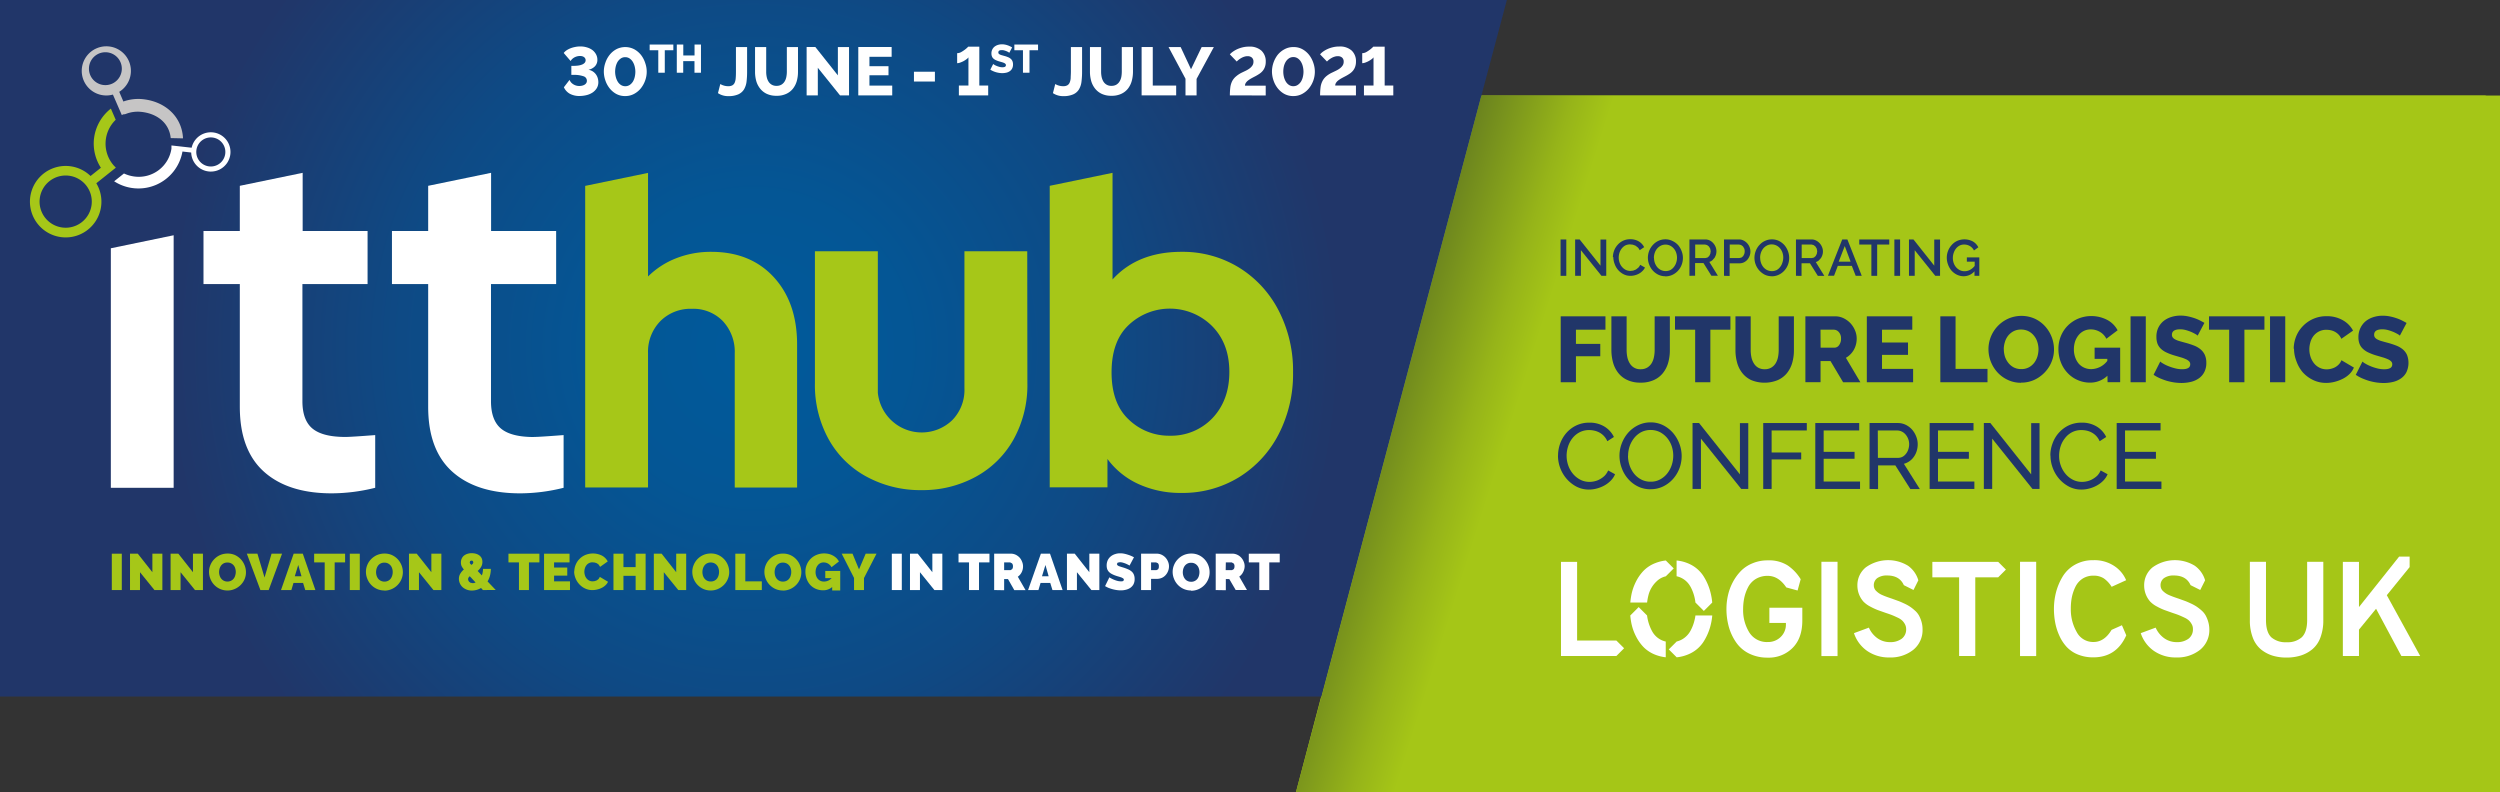 <svg xmlns="http://www.w3.org/2000/svg" xmlns:xlink="http://www.w3.org/1999/xlink" id="Layer_1" data-name="Layer 1" viewBox="0 0 724 229.39"><rect x="0" y="0" width="724" height="229.39" fill="#333333" stroke="none"/><defs><style>.cls-1{fill:none;}.cls-2{clip-path:url(#clip-path);}.cls-3{fill:#a6c718;}.cls-4{clip-path:url(#clip-path-2);}.cls-5{fill:url(#linear-gradient);}.cls-6{clip-path:url(#clip-path-3);}.cls-7{fill:url(#linear-gradient-2);}.cls-8{clip-path:url(#clip-path-4);}.cls-9{fill:url(#radial-gradient);}.cls-10{fill:#fff;}.cls-11{fill:#c6c5c5;}.cls-12{fill:#213669;}</style><clipPath id="clip-path"><rect id="SVGID" class="cls-1" width="724" height="229.38"></rect></clipPath><clipPath id="clip-path-2"><polygon id="SVGID-2" data-name="SVGID" class="cls-1" points="375.31 229.36 375.31 229.36 428.52 27.69 375.31 229.36"></polygon></clipPath><linearGradient id="linear-gradient" x1="77.11" y1="-61.02" x2="79.48" y2="-61.02" gradientTransform="matrix(0, 23.5, 23.5, 0, 1835.93, -1707.14)" gradientUnits="userSpaceOnUse"><stop offset="0" stop-color="#70706f"></stop><stop offset="0.34" stop-color="#a4a4a4"></stop><stop offset="0.79" stop-color="#e5e5e5"></stop><stop offset="1" stop-color="#fff"></stop></linearGradient><clipPath id="clip-path-3"><polygon id="SVGID-3" data-name="SVGID" class="cls-1" points="429.02 27.66 375.31 229.39 724 229.39 724 27.66 429.02 27.66"></polygon></clipPath><linearGradient id="linear-gradient-2" x1="77.13" y1="-59.19" x2="79.49" y2="-59.19" gradientTransform="matrix(0, 23.5, 23.5, 0, 1940.51, -1847.12)" gradientUnits="userSpaceOnUse"><stop offset="0" stop-color="#475923"></stop><stop offset="0.37" stop-color="#6e871e"></stop><stop offset="0.79" stop-color="#96b419"></stop><stop offset="1" stop-color="#a5c617"></stop></linearGradient><clipPath id="clip-path-4"><polygon id="SVGID-4" data-name="SVGID" class="cls-1" points="0 0 0 201.72 382.64 201.72 436.39 0 0 0"></polygon></clipPath><radialGradient id="radial-gradient" cx="82.18" cy="-55.29" r="2.37" gradientTransform="translate(-5680.63 4069.51) scale(71.78)" gradientUnits="userSpaceOnUse"><stop offset="0" stop-color="#005190"></stop><stop offset="0" stop-color="#005a9b"></stop><stop offset="0.26" stop-color="#045695"></stop><stop offset="0.6" stop-color="#0e4a85"></stop><stop offset="0.98" stop-color="#20376a"></stop><stop offset="1" stop-color="#213669"></stop></radialGradient></defs><g id="Layer_2" data-name="Layer 2"><g class="cls-2"><polygon class="cls-3" points="428.54 27.66 375.31 229.39 724 229.39 724 27.66 428.54 27.66"></polygon><g class="cls-4"><rect class="cls-5" x="297.76" y="72.84" width="208.32" height="111.39" transform="translate(158.47 473.2) rotate(-72.5)"></rect></g><g class="cls-6"><rect class="cls-7" x="401.06" y="-66.74" width="297.19" height="393.19" transform="translate(260.52 615.03) rotate(-72.5)"></rect></g><g class="cls-8"><rect class="cls-9" width="436.39" height="201.72"></rect></g><path class="cls-10" d="M154.62,126.56c-4.31,0-7.46-.78-9.43-2.36s-3-4.24-3-8V82.26h18.87V66.9H142.22V50.05L124,53.81V66.9H113.51V82.26H124V117.8q0,12.54,7,18.81t19.68,6.26a52,52,0,0,0,12.54-1.61V126c-4.68.36-7.55.54-8.63.54m-54.57,0c-4.32,0-7.46-.78-9.44-2.36s-3-4.24-3-8V82.26h18.87V66.9H87.65V50.05l-18.2,3.76V66.9H58.93V82.26H69.45V117.8q0,12.54,7,18.81t19.68,6.26a52.43,52.43,0,0,0,12.53-1.61V126q-7,.54-8.62.54M50.29,68.13,32.1,71.9v69.36H50.29Z"></path><path class="cls-3" d="M206,72.93a27.4,27.4,0,0,0-10.25,1.89,23.89,23.89,0,0,0-8.08,5.25v-30l-18.2,3.76v87.33h18.2V102.32A12.66,12.66,0,0,1,191.24,93a12.31,12.31,0,0,1,9.1-3.57,11.91,11.91,0,0,1,9,3.57,13,13,0,0,1,3.44,9.37v38.82h18.06V99.76q0-12.14-6.74-19.48T206,72.93"></path><path class="cls-3" d="M338.77,126.18a16.72,16.72,0,0,1-11.86-4.66q-5-4.65-5-13.68t4.92-13.68a17.34,17.34,0,0,1,24.19.27q5,5.05,5,13.28t-4.92,13.41a16.5,16.5,0,0,1-12.33,5.06m3.37-53.25q-12.67,0-19.95,8V50.05L304,53.81v87.33h16.72v-8.22a23,23,0,0,0,9,7.27,29.12,29.12,0,0,0,12.4,2.56,31.16,31.16,0,0,0,16.64-4.51,31.53,31.53,0,0,0,11.53-12.47,38,38,0,0,0,4.18-17.93,37.94,37.94,0,0,0-4.18-17.92,31.53,31.53,0,0,0-11.53-12.47,31.16,31.16,0,0,0-16.64-4.52"></path><path class="cls-3" d="M297.49,72.76H279.3v39.67a12.5,12.5,0,0,1-3.58,9.3,12.77,12.77,0,0,1-21.5-8c0-.41,0-.83,0-1.25V72.76H236v38.18a32.48,32.48,0,0,0,4,16.31,27.5,27.5,0,0,0,11.06,10.85,32.59,32.59,0,0,0,15.83,3.84,32.06,32.06,0,0,0,15.64-3.84,27.67,27.67,0,0,0,11-10.85,32.48,32.48,0,0,0,4-16.31Z"></path><path class="cls-11" d="M25.76,19.86a4.76,4.76,0,1,1,0,.06v-.06M53,40.07c-.29-6.24-5.07-10.6-11.47-11.33a12.85,12.85,0,0,0-5.8.66l-1.2-2.81a7.12,7.12,0,1,0-1.83.8l2.58,5.94.39-.21H36l.12-.06h.14l.65-.24A9.52,9.52,0,0,1,41,32.41c4.54.51,8,3.21,8.44,7.58Z"></path><path class="cls-3" d="M11.51,57.53a7.56,7.56,0,1,1,6.66,8.37,7.55,7.55,0,0,1-6.66-8.37h0M27.22,40.15a12.92,12.92,0,0,0,2,8.43l-3,2.39a10.35,10.35,0,1,0,1.67,2.1l5.66-4.51-.68-.72a9.6,9.6,0,0,1,.64-13.15l-1.4-3.24a12.93,12.93,0,0,0-4.89,8.74"></path><path class="cls-10" d="M56.87,43.53a4.21,4.21,0,1,1,3.71,4.66,4.21,4.21,0,0,1-3.71-4.66m-1.5.64a5.69,5.69,0,1,0,.13-1.39l-5.85-.66v.58h0v.16h0V43h0v.06h0A9.57,9.57,0,0,1,39,51.13a10.2,10.2,0,0,1-3.1-.89L33.06,52.5a12.94,12.94,0,0,0,19.78-8.62Z"></path><rect class="cls-3" x="32.38" y="160.35" width="2.89" height="10.53"></rect><polygon class="cls-3" points="40.54 165.71 40.54 170.88 37.65 170.88 37.65 160.35 39.91 160.35 44.13 165.71 44.13 160.35 47.02 160.35 47.02 170.88 44.73 170.88 40.54 165.71"></polygon><polygon class="cls-3" points="52.29 165.71 52.29 170.88 49.4 170.88 49.4 160.35 51.65 160.35 55.88 165.71 55.88 160.35 58.77 160.35 58.77 170.88 56.47 170.88 52.29 165.71"></polygon><path class="cls-3" d="M65.86,171a5.11,5.11,0,0,1-2.18-.46,5.32,5.32,0,0,1-2.76-2.93,5.51,5.51,0,0,1-.38-2,5.07,5.07,0,0,1,.4-2,5.3,5.3,0,0,1,1.12-1.69,5.41,5.41,0,0,1,1.7-1.18,5.34,5.34,0,0,1,2.16-.43,5.13,5.13,0,0,1,2.18.45A5.62,5.62,0,0,1,69.78,162a5.68,5.68,0,0,1,1.07,1.74,5.51,5.51,0,0,1,.38,2,5.07,5.07,0,0,1-.4,2A5.38,5.38,0,0,1,68,170.56a5.2,5.2,0,0,1-2.16.45m-2.39-5.34a3.37,3.37,0,0,0,.15,1,2.62,2.62,0,0,0,.45.88,2.25,2.25,0,0,0,.75.62,2.21,2.21,0,0,0,1.07.24,2.12,2.12,0,0,0,1.08-.25,2.08,2.08,0,0,0,.75-.63,2.5,2.5,0,0,0,.43-.9,3.41,3.41,0,0,0,0-2,2.28,2.28,0,0,0-2.27-1.72,2.25,2.25,0,0,0-1.08.24,2.28,2.28,0,0,0-.75.63,3,3,0,0,0-.44.89,3.77,3.77,0,0,0-.14,1"></path><polygon class="cls-3" points="74.55 160.35 76.61 167.25 78.64 160.35 81.68 160.35 77.81 170.88 75.41 170.88 71.49 160.35 74.55 160.35"></polygon><path class="cls-3" d="M85.05,160.34h2.64l3.65,10.54H88.4l-.63-2.07H85l-.62,2.07h-3Zm2.26,6.55-.94-3.27-1,3.27Z"></path><polygon class="cls-3" points="99.94 162.87 96.92 162.87 96.92 170.88 94.03 170.88 94.03 162.87 90.98 162.87 90.98 160.35 99.94 160.35 99.94 162.87"></polygon><rect class="cls-3" x="101.3" y="160.35" width="2.89" height="10.53"></rect><path class="cls-3" d="M111.31,171a5.11,5.11,0,0,1-2.18-.46,5.32,5.32,0,0,1-2.76-2.93,5.26,5.26,0,0,1,0-4,5.3,5.3,0,0,1,1.12-1.69,5.45,5.45,0,0,1,1.71-1.18,5.34,5.34,0,0,1,2.16-.43,5.13,5.13,0,0,1,2.18.45,5.45,5.45,0,0,1,1.67,1.22,5.71,5.71,0,0,1,1.08,1.74,5.51,5.51,0,0,1,.38,2,5.25,5.25,0,0,1-.4,2,5.3,5.3,0,0,1-1.12,1.69,5.37,5.37,0,0,1-1.69,1.18,5.2,5.2,0,0,1-2.16.45m-2.39-5.34a3.37,3.37,0,0,0,.15,1,2.91,2.91,0,0,0,.44.88,2.4,2.4,0,0,0,2.91.61,2.08,2.08,0,0,0,.75-.63,3,3,0,0,0,.43-.9,3.77,3.77,0,0,0,.14-1,3.37,3.37,0,0,0-.15-1,2.45,2.45,0,0,0-.45-.88,2.5,2.5,0,0,0-.76-.61,2.28,2.28,0,0,0-1.06-.23,2.21,2.21,0,0,0-1.07.24,2.08,2.08,0,0,0-.75.63,2.74,2.74,0,0,0-.44.89,3.77,3.77,0,0,0-.14,1"></path><polygon class="cls-3" points="121.33 165.71 121.33 170.88 118.44 170.88 118.44 160.35 120.69 160.35 124.92 165.71 124.92 160.35 127.82 160.35 127.82 170.88 125.52 170.88 121.33 165.71"></polygon><path class="cls-3" d="M139.86,170.88l-.56-.6a4.9,4.9,0,0,1-1.33.57,5.4,5.4,0,0,1-1.39.17,3.93,3.93,0,0,1-1.58-.33,3.73,3.73,0,0,1-1.16-.77,3.35,3.35,0,0,1-.7-1.08,3.1,3.1,0,0,1-.24-1.2,2.81,2.81,0,0,1,.44-1.57,4.8,4.8,0,0,1,1-1.15,4.49,4.49,0,0,1-.67-1,2.47,2.47,0,0,1-.19-1,2.66,2.66,0,0,1,.23-1.15,2.48,2.48,0,0,1,.65-.86,3.18,3.18,0,0,1,1-.52,4,4,0,0,1,1.23-.19,4.87,4.87,0,0,1,1.14.14,3,3,0,0,1,1,.45,2.31,2.31,0,0,1,.71.78,2.48,2.48,0,0,1,.26,1.17,2.75,2.75,0,0,1-.37,1.43,4.71,4.71,0,0,1-1,1.18l1.21,1.29a4,4,0,0,0,.25-.9,5.55,5.55,0,0,0,.09-1h2.27a8.44,8.44,0,0,1-.26,2,6.41,6.41,0,0,1-.69,1.64l2.36,2.48Zm-3-2a2,2,0,0,0,.87-.19l-1.67-1.8a1.13,1.13,0,0,0-.51.84l.07.36.22.37.41.3Zm-.83-6,.11.33.38.39.43-.36.13-.39-.14-.39-.38-.13-.39.15Z"></path><polygon class="cls-3" points="156.21 162.87 153.18 162.87 153.18 170.88 150.29 170.88 150.29 162.87 147.25 162.87 147.25 160.35 156.21 160.35 156.21 162.87"></polygon><polygon class="cls-3" points="165.07 168.36 165.07 170.88 157.56 170.88 157.56 160.35 164.94 160.35 164.94 162.87 160.46 162.87 160.46 164.36 164.28 164.36 164.28 166.7 160.46 166.7 160.46 168.36 165.07 168.36"></polygon><path class="cls-3" d="M166.32,165.52a5.14,5.14,0,0,1,.37-1.9,5.05,5.05,0,0,1,1.06-1.67,5.16,5.16,0,0,1,1.69-1.2,5.84,5.84,0,0,1,4.92.17,4.12,4.12,0,0,1,1.64,1.67l-2.21,1.57-.4-.64-.54-.4-.62-.21-.61-.06a2.12,2.12,0,0,0-1.08.25,2.07,2.07,0,0,0-.74.64,2.58,2.58,0,0,0-.43.88,3.77,3.77,0,0,0-.14,1,3.39,3.39,0,0,0,.17,1,2.31,2.31,0,0,0,.47.89,2.21,2.21,0,0,0,1.76.85l.61-.07.6-.22.52-.4.36-.6,2.36,1.41a3,3,0,0,1-.72,1,4.64,4.64,0,0,1-1.1.77,5.61,5.61,0,0,1-1.32.47,5.78,5.78,0,0,1-1.37.17,4.81,4.81,0,0,1-2.14-.47,5.28,5.28,0,0,1-1.68-1.24,5.48,5.48,0,0,1-1.09-1.75,5.28,5.28,0,0,1-.39-2"></path><polygon class="cls-3" points="186.97 160.35 186.97 170.88 184.08 170.88 184.08 166.76 180.55 166.76 180.55 170.88 177.66 170.88 177.66 160.35 180.55 160.35 180.55 164.24 184.08 164.24 184.08 160.35 186.97 160.35"></polygon><polygon class="cls-3" points="192.24 165.71 192.24 170.88 189.35 170.88 189.35 160.35 191.61 160.35 195.83 165.71 195.83 160.35 198.72 160.35 198.72 170.88 196.43 170.88 192.24 165.71"></polygon><path class="cls-3" d="M205.81,171a5.11,5.11,0,0,1-2.18-.46,5.44,5.44,0,0,1-3.14-4.92,5.07,5.07,0,0,1,.4-2A5.3,5.3,0,0,1,202,161.9a5.45,5.45,0,0,1,1.71-1.18,5.34,5.34,0,0,1,2.16-.43,5.06,5.06,0,0,1,2.17.45,5.41,5.41,0,0,1,2.76,2.94,5.51,5.51,0,0,1,.38,2,5.08,5.08,0,0,1-.41,2,5.17,5.17,0,0,1-1.11,1.69,5.41,5.41,0,0,1-1.7,1.18,5,5,0,0,1-2.16.45m-2.38-5.34a3.72,3.72,0,0,0,.14,1,2.62,2.62,0,0,0,.45.88,2.25,2.25,0,0,0,1.83.86,2.21,2.21,0,0,0,1.83-.88,3,3,0,0,0,.43-.9,3.77,3.77,0,0,0,.14-1,3.37,3.37,0,0,0-.15-1,2.32,2.32,0,0,0-1.21-1.49,2.28,2.28,0,0,0-1.06-.23,2.21,2.21,0,0,0-1.07.24,2.08,2.08,0,0,0-.75.63,2.74,2.74,0,0,0-.44.89,3.72,3.72,0,0,0-.14,1"></path><polygon class="cls-3" points="212.95 170.88 212.95 160.35 215.84 160.35 215.84 168.36 220.62 168.36 220.62 170.88 212.95 170.88"></polygon><path class="cls-3" d="M226.69,171a5.11,5.11,0,0,1-2.18-.46,5.44,5.44,0,0,1-3.14-4.92,5.07,5.07,0,0,1,.4-2,5.3,5.3,0,0,1,1.12-1.69,5.41,5.41,0,0,1,1.7-1.18,5.34,5.34,0,0,1,2.16-.43,5.13,5.13,0,0,1,2.18.45,5.34,5.34,0,0,1,2.75,2.94,5.32,5.32,0,0,1,0,4,5.38,5.38,0,0,1-2.81,2.87,5.2,5.2,0,0,1-2.16.45m-2.38-5.34a3.72,3.72,0,0,0,.14,1,2.62,2.62,0,0,0,.45.88,2.22,2.22,0,0,0,1.82.86,2.3,2.3,0,0,0,1.09-.25,2.24,2.24,0,0,0,.74-.63,2.5,2.5,0,0,0,.43-.9,3.41,3.41,0,0,0,0-2,2.32,2.32,0,0,0-1.21-1.49,2.28,2.28,0,0,0-1.06-.23,2.25,2.25,0,0,0-1.08.24,2.28,2.28,0,0,0-.75.63,2.72,2.72,0,0,0-.43.89,3.72,3.72,0,0,0-.14,1"></path><path class="cls-3" d="M241,170a3.91,3.91,0,0,1-2.59.95,5.28,5.28,0,0,1-2-.36,4.88,4.88,0,0,1-1.63-1.06,5.1,5.1,0,0,1-1.11-1.71,6,6,0,0,1-.42-2.3,5.08,5.08,0,0,1,.42-2.07,5,5,0,0,1,1.14-1.66,5.1,5.1,0,0,1,1.71-1.11,5.76,5.76,0,0,1,2.13-.41,6.23,6.23,0,0,1,1.36.15,5.24,5.24,0,0,1,1.21.47,4.7,4.7,0,0,1,1,.72,3.78,3.78,0,0,1,.73,1l-2.15,1.65a2.56,2.56,0,0,0-2.25-1.38,2.09,2.09,0,0,0-1.69.78,2.55,2.55,0,0,0-.49.88,3.55,3.55,0,0,0-.18,1.12,3.11,3.11,0,0,0,.18,1.13,2.42,2.42,0,0,0,.49.87,2.31,2.31,0,0,0,1.76.76,3,3,0,0,0,2.23-1H239v-2.07h4.33V171H241Z"></path><polygon class="cls-3" points="246.89 160.35 248.77 164.9 250.7 160.35 253.84 160.35 250.21 167.4 250.21 170.88 247.33 170.88 247.33 167.37 243.76 160.35 246.89 160.35"></polygon><rect class="cls-10" x="258.27" y="160.35" width="2.89" height="10.53"></rect><polygon class="cls-10" points="266.42 165.71 266.42 170.88 263.53 170.88 263.53 160.35 265.79 160.35 270.01 165.71 270.01 160.35 272.9 160.35 272.9 170.88 270.6 170.88 266.42 165.71"></polygon><polygon class="cls-10" points="286.55 162.87 283.52 162.87 283.52 170.88 280.63 170.88 280.63 162.87 277.59 162.87 277.59 160.35 286.55 160.35 286.55 162.87"></polygon><path class="cls-10" d="M287.91,170.88V160.34h4.83a3.39,3.39,0,0,1,1.43.32,4,4,0,0,1,1.12.83,3.85,3.85,0,0,1,.71,1.2,3.36,3.36,0,0,1,.27,1.33,3.64,3.64,0,0,1-.4,1.71,3.46,3.46,0,0,1-1.11,1.29L297,170.9h-3.26l-1.83-3.21H290.8v3.24Zm2.89-5.76h1.83l.49-.29a1.3,1.3,0,0,0,.23-.83,1.22,1.22,0,0,0-.26-.84l-.54-.29H290.8Z"></path><path class="cls-10" d="M301.44,160.34h2.64l3.65,10.54h-2.94l-.64-2.07h-2.8l-.62,2.07h-3Zm2.25,6.55-.93-3.27-1,3.27Z"></path><polygon class="cls-10" points="311.88 165.71 311.88 170.88 308.99 170.88 308.99 160.35 311.25 160.35 315.47 165.71 315.47 160.35 318.37 160.35 318.37 170.88 316.07 170.88 311.88 165.71"></polygon><path class="cls-10" d="M327.12,163.79a8,8,0,0,0-.92-.48,6.9,6.9,0,0,0-.9-.33,3.08,3.08,0,0,0-1-.16l-.62.12-.23.4.14.34.38.25.62.21.82.25a12.18,12.18,0,0,1,1.31.5,3.71,3.71,0,0,1,1,.62,2.36,2.36,0,0,1,.64.89,3.2,3.2,0,0,1,.23,1.26,3.25,3.25,0,0,1-.35,1.59,3,3,0,0,1-.92,1,3.92,3.92,0,0,1-1.3.55,5.79,5.79,0,0,1-1.44.17,7.85,7.85,0,0,1-1.19-.09,10,10,0,0,1-1.21-.25c-.4-.11-.78-.24-1.15-.38a9.4,9.4,0,0,1-1-.51l1.24-2.54a8.74,8.74,0,0,0,1.09.58,8.09,8.09,0,0,0,1.07.4,4.26,4.26,0,0,0,1.23.18,1.14,1.14,0,0,0,.65-.13l.19-.33-.19-.38-.51-.27c-.22-.08-.46-.16-.74-.24s-.59-.17-.9-.28a7.61,7.61,0,0,1-1.21-.52,3.16,3.16,0,0,1-.83-.62,2.46,2.46,0,0,1-.48-.79,3.37,3.37,0,0,1-.15-1,3.61,3.61,0,0,1,.31-1.55,3.26,3.26,0,0,1,.87-1.11,3.73,3.73,0,0,1,1.26-.67,4.42,4.42,0,0,1,1.49-.23,5.35,5.35,0,0,1,1.13.11,9,9,0,0,1,1.05.28,9.25,9.25,0,0,1,1,.37c.3.13.56.26.8.38Z"></path><path class="cls-10" d="M330.46,170.88V160.34H335a3.31,3.31,0,0,1,1.42.32,3.8,3.8,0,0,1,1.12.83,4,4,0,0,1,.73,1.18,3.36,3.36,0,0,1,.27,1.33,3.67,3.67,0,0,1-.25,1.35,3.76,3.76,0,0,1-.71,1.18,3.24,3.24,0,0,1-1.09.81,3.48,3.48,0,0,1-1.42.3h-1.72v3.24Zm2.89-5.76h1.53l.49-.24a1.3,1.3,0,0,0,.23-.88,1.15,1.15,0,0,0-.27-.89l-.53-.24h-1.45Z"></path><path class="cls-10" d="M344.93,171a5.11,5.11,0,0,1-2.18-.46,5.32,5.32,0,0,1-2.76-2.93,5.24,5.24,0,0,1-.39-2,5.08,5.08,0,0,1,.41-2,5.2,5.2,0,0,1,1.12-1.69,5.41,5.41,0,0,1,1.7-1.18,5.34,5.34,0,0,1,2.16-.43,5.13,5.13,0,0,1,2.18.45,5.46,5.46,0,0,1,3.13,5,5.07,5.07,0,0,1-.4,2,5.38,5.38,0,0,1-2.81,2.87,5.2,5.2,0,0,1-2.16.45m-2.39-5.34a3.37,3.37,0,0,0,.15,1,2.62,2.62,0,0,0,.45.88,2,2,0,0,0,.75.62,2.21,2.21,0,0,0,1.07.24,2.12,2.12,0,0,0,1.08-.25,2.08,2.08,0,0,0,.75-.63,2.5,2.5,0,0,0,.43-.9,3.77,3.77,0,0,0,.14-1,3.37,3.37,0,0,0-.15-1,2.38,2.38,0,0,0-1.2-1.49,2.32,2.32,0,0,0-1.07-.23,2.21,2.21,0,0,0-1.07.24,2.28,2.28,0,0,0-.75.63,2.74,2.74,0,0,0-.44.89,3.77,3.77,0,0,0-.14,1"></path><path class="cls-10" d="M352.07,170.88V160.34h4.83a3.31,3.31,0,0,1,1.42.32,3.68,3.68,0,0,1,1.86,2,3.36,3.36,0,0,1,.27,1.33,3.75,3.75,0,0,1-.45,1.7,3.29,3.29,0,0,1-1.11,1.29l2.23,3.88h-3.27L356,167.69h-1v3.24Zm2.89-5.76h1.82l.5-.29a1.36,1.36,0,0,0,.23-.83,1.17,1.17,0,0,0-.27-.84l-.53-.29H355Z"></path><polygon class="cls-10" points="370.61 162.87 367.58 162.87 367.58 170.88 364.69 170.88 364.69 162.87 361.65 162.87 361.65 160.35 370.61 160.35 370.61 162.87"></polygon></g><rect class="cls-12" x="451.94" y="69.35" width="1.66" height="10.53"></rect><polygon class="cls-12" points="457.83 72.46 457.83 79.88 456.16 79.88 456.16 69.35 457.47 69.35 463.5 76.94 463.5 69.36 465.17 69.36 465.17 79.88 463.79 79.88 457.83 72.46"></polygon><path class="cls-12" d="M467.09,74.53a5.54,5.54,0,0,1,.34-1.89,5.08,5.08,0,0,1,1-1.69,4.73,4.73,0,0,1,3.72-1.67,4.62,4.62,0,0,1,2.46.64,4.11,4.11,0,0,1,1.54,1.66l-1.3.88a2.75,2.75,0,0,0-.54-.8l-.68-.52-.77-.28-.77-.08a3.07,3.07,0,0,0-1.46.33,3.41,3.41,0,0,0-1,.89,3.91,3.91,0,0,0-.64,1.23,4.49,4.49,0,0,0-.21,1.36,4.33,4.33,0,0,0,.25,1.47,3.67,3.67,0,0,0,.7,1.23,3.45,3.45,0,0,0,1.08.86,3,3,0,0,0,1.36.31l.8-.09.78-.31.7-.54a2.93,2.93,0,0,0,.55-.83l1.38.79a3.12,3.12,0,0,1-.72,1,4.13,4.13,0,0,1-1,.76,5.17,5.17,0,0,1-1.22.48,4.91,4.91,0,0,1-1.27.16,4.23,4.23,0,0,1-2-.47,5.26,5.26,0,0,1-2.58-3,5.5,5.5,0,0,1-.37-2"></path><path class="cls-12" d="M482.29,80a4.54,4.54,0,0,1-2.05-.45,5.27,5.27,0,0,1-2.63-2.92,5.44,5.44,0,0,1,1.07-5.7,5,5,0,0,1,1.61-1.19,4.78,4.78,0,0,1,2-.44,4.55,4.55,0,0,1,2,.46A5.23,5.23,0,0,1,486,71a5.75,5.75,0,0,1,1,1.73,5.29,5.29,0,0,1,.37,2,5.51,5.51,0,0,1-.38,2,5.28,5.28,0,0,1-1.06,1.7,5.16,5.16,0,0,1-1.61,1.17,4.78,4.78,0,0,1-2,.44M479,74.66a4.71,4.71,0,0,0,.23,1.44,4.49,4.49,0,0,0,.68,1.23,3.37,3.37,0,0,0,1.06.85,3.2,3.2,0,0,0,2.81,0,3.41,3.41,0,0,0,1-.89,3.93,3.93,0,0,0,.65-1.23,4.45,4.45,0,0,0,0-2.84,3.6,3.6,0,0,0-.67-1.21,3.45,3.45,0,0,0-1.05-.85,2.89,2.89,0,0,0-1.38-.32,3,3,0,0,0-1.42.34,3.48,3.48,0,0,0-1.05.86,3.85,3.85,0,0,0-.66,1.23,4.15,4.15,0,0,0-.23,1.4"></path><path class="cls-12" d="M489.26,79.87V69.34h4.59a3,3,0,0,1,1.31.3,3.46,3.46,0,0,1,1,.78,3.68,3.68,0,0,1,.68,1.1,3.35,3.35,0,0,1,.24,1.25,3.77,3.77,0,0,1-.14,1,5,5,0,0,1-.42.91l-.65.72a2.78,2.78,0,0,1-.85.45l2.48,4h-1.88l-2.29-3.66H490.9v3.66Zm1.67-5.13h2.91l.64-.15.5-.44.32-.63.12-.75-.14-.76-.37-.62-.54-.42-.63-.16h-2.81Z"></path><path class="cls-12" d="M499.27,79.87V69.34h4.42a2.85,2.85,0,0,1,1.31.35,3.46,3.46,0,0,1,1,.78,3.68,3.68,0,0,1,.68,1.1,3.35,3.35,0,0,1,.24,1.25,3.49,3.49,0,0,1-.23,1.28,3.69,3.69,0,0,1-.64,1.1,3.27,3.27,0,0,1-1,.77,3.08,3.08,0,0,1-1.3.29H500.9v3.66Zm1.66-5.13h2.74l.65-.15.5-.41.32-.62a2.66,2.66,0,0,0,.12-.79,2.2,2.2,0,0,0-.13-.8l-.37-.62-.55-.4-.63-.14h-2.65Z"></path><path class="cls-12" d="M513.13,80a4.68,4.68,0,0,1-2.05-.45,5.48,5.48,0,0,1-2.6-6.91,5.18,5.18,0,0,1,1.06-1.7,4.89,4.89,0,0,1,1.6-1.18,4.78,4.78,0,0,1,2-.44,4.55,4.55,0,0,1,2.05.46A5.27,5.27,0,0,1,516.78,71a5.78,5.78,0,0,1,1,1.71,5.63,5.63,0,0,1,0,4,5.49,5.49,0,0,1-1.07,1.7,5.05,5.05,0,0,1-1.61,1.17,4.78,4.78,0,0,1-2,.44m-3.35-5.34a4.4,4.4,0,0,0,.24,1.44,3.91,3.91,0,0,0,.68,1.23,3.37,3.37,0,0,0,1.06.85,3.22,3.22,0,0,0,2.81,0,3.41,3.41,0,0,0,1-.89A3.85,3.85,0,0,0,516.2,76a4.45,4.45,0,0,0,0-2.84,4,4,0,0,0-.67-1.21,3.37,3.37,0,0,0-1.06-.85,3.07,3.07,0,0,0-1.37-.32,2.84,2.84,0,0,0-1.42.34,3.4,3.4,0,0,0-1.06.86,4.06,4.06,0,0,0-.66,1.23,4.42,4.42,0,0,0-.23,1.4"></path><path class="cls-12" d="M520.11,79.87V69.34h4.59a2.84,2.84,0,0,1,1.3.35,3.46,3.46,0,0,1,1,.78,3.65,3.65,0,0,1,.67,1.1,3.17,3.17,0,0,1,.25,1.25,3.37,3.37,0,0,1-.15,1,3.76,3.76,0,0,1-.42.91l-.65.72a2.73,2.73,0,0,1-.84.45l2.47,4h-1.88l-2.29-3.66h-2.43V79.9Zm1.66-5.13h2.91l.64-.15.5-.44.33-.63.12-.75-.14-.76-.38-.62-.53-.42-.63-.16h-2.82Z"></path><path class="cls-12" d="M533.51,69.34H535l4.16,10.53h-1.75L536.29,77h-4.06l-1.09,2.86h-1.77Zm2.42,6.44-1.69-4.52-1.75,4.52Z"></path><polygon class="cls-12" points="547.13 70.82 543.63 70.82 543.63 79.88 541.95 79.88 541.95 70.82 538.44 70.82 538.44 69.35 547.13 69.35 547.13 70.82"></polygon><rect class="cls-12" x="548.61" y="69.35" width="1.66" height="10.53"></rect><polygon class="cls-12" points="554.5 72.46 554.5 79.88 552.84 79.88 552.84 69.35 554.14 69.35 560.16 76.94 560.16 69.36 561.84 69.36 561.84 79.88 560.46 79.88 554.5 72.46"></polygon><path class="cls-12" d="M571.81,78.57A4.18,4.18,0,0,1,568.74,80a4.46,4.46,0,0,1-2-.44,5.07,5.07,0,0,1-1.57-1.18,5.35,5.35,0,0,1-1-1.72,5.51,5.51,0,0,1-.38-2,5.45,5.45,0,0,1,1.43-3.72,4.83,4.83,0,0,1,1.63-1.2,5.21,5.21,0,0,1,4.54.21,4.06,4.06,0,0,1,1.54,1.67l-1.27.92a3,3,0,0,0-1.19-1.29,3.24,3.24,0,0,0-1.66-.43,2.77,2.77,0,0,0-1.35.32,3.25,3.25,0,0,0-1,.84,4.06,4.06,0,0,0-.66,1.23,4.54,4.54,0,0,0,0,3,3.89,3.89,0,0,0,.71,1.21,3.51,3.51,0,0,0,1.08.83,3,3,0,0,0,1.35.3,3.39,3.39,0,0,0,1.53-.37,4.51,4.51,0,0,0,1.4-1.17V75.78H569.6V74.55h3.61v5.32h-1.4Z"></path><polygon class="cls-12" points="451.98 110.7 451.98 91.61 464.94 91.61 464.94 95.48 456.39 95.48 456.39 99.59 463.44 99.59 463.44 103.17 456.39 103.17 456.39 110.7 451.98 110.7"></polygon><path class="cls-12" d="M475.13,106.93a3.62,3.62,0,0,0,1.9-.47,3.8,3.8,0,0,0,1.27-1.25,5.48,5.48,0,0,0,.68-1.79,10.21,10.21,0,0,0,.21-2.06V91.61h4.4v9.75a13.32,13.32,0,0,1-.49,3.71,8.56,8.56,0,0,1-1.54,3,7,7,0,0,1-2.63,2,8.86,8.86,0,0,1-3.8.74,8.73,8.73,0,0,1-3.9-.78,7,7,0,0,1-2.62-2.08,8.59,8.59,0,0,1-1.48-3,13.76,13.76,0,0,1-.47-3.61V91.61h4.41v9.75a10.53,10.53,0,0,0,.21,2.1,5.65,5.65,0,0,0,.7,1.77,3.62,3.62,0,0,0,1.25,1.24,3.52,3.52,0,0,0,1.9.46"></path><polygon class="cls-12" points="501.13 95.48 495.32 95.48 495.32 110.7 490.92 110.7 490.92 95.48 485.08 95.48 485.08 91.61 501.13 91.61 501.13 95.48"></polygon><path class="cls-12" d="M511.05,106.93a3.64,3.64,0,0,0,1.91-.47,3.8,3.8,0,0,0,1.27-1.25,5.48,5.48,0,0,0,.68-1.79,10.2,10.2,0,0,0,.2-2.06V91.61h4.41v9.75a13.32,13.32,0,0,1-.49,3.71,8.56,8.56,0,0,1-1.54,3,7.18,7.18,0,0,1-2.63,2,10.16,10.16,0,0,1-7.71,0,7.15,7.15,0,0,1-2.61-2.08,8.42,8.42,0,0,1-1.48-3,13.35,13.35,0,0,1-.47-3.61V91.61H507v9.75a10.53,10.53,0,0,0,.21,2.1,5.65,5.65,0,0,0,.7,1.77,3.62,3.62,0,0,0,1.25,1.24,3.68,3.68,0,0,0,1.89.46"></path><path class="cls-12" d="M522.84,110.69V91.61h8.61a5.46,5.46,0,0,1,2.48.56,6.93,6.93,0,0,1,2,1.48,7.09,7.09,0,0,1,1.3,2.07,6.07,6.07,0,0,1,.47,2.34,6.58,6.58,0,0,1-.83,3.25,6.06,6.06,0,0,1-1,1.31,5.77,5.77,0,0,1-1.3,1l4.2,7.09h-5l-3.66-6.15h-2.88v6.13Zm4.41-10h4a1.64,1.64,0,0,0,1.35-.74,3,3,0,0,0,.56-1.89,2.66,2.66,0,0,0-.64-1.89,1.92,1.92,0,0,0-1.4-.69h-3.9Z"></path><polygon class="cls-12" points="554.04 106.83 554.04 110.7 540.63 110.7 540.63 91.61 553.8 91.61 553.8 95.48 545.03 95.48 545.03 99.19 552.56 99.19 552.56 102.77 545.03 102.77 545.03 106.83 554.04 106.83"></polygon><polygon class="cls-12" points="561.92 110.7 561.92 91.61 566.33 91.61 566.33 106.83 575.58 106.83 575.58 110.7 561.92 110.7"></polygon><path class="cls-12" d="M585.33,110.85a8.76,8.76,0,0,1-3.87-.83,9.51,9.51,0,0,1-3-2.19,10,10,0,0,1-2.6-6.71,9.7,9.7,0,0,1,5.71-8.83,9.53,9.53,0,0,1,7.69,0,9.35,9.35,0,0,1,3,2.21,10,10,0,0,1,2.58,6.66,9.21,9.21,0,0,1-.71,3.63,9.62,9.62,0,0,1-2,3.08,9.8,9.8,0,0,1-3,2.14,9,9,0,0,1-3.82.8m-5-9.67a7.33,7.33,0,0,0,.32,2.13,5.88,5.88,0,0,0,1,1.84,4.93,4.93,0,0,0,1.57,1.3,4.74,4.74,0,0,0,2.16.48,4.56,4.56,0,0,0,2.2-.51,4.87,4.87,0,0,0,1.56-1.33,5.91,5.91,0,0,0,.93-1.86,7.58,7.58,0,0,0,.3-2.11A7,7,0,0,0,590,99a5.23,5.23,0,0,0-1-1.82,4.84,4.84,0,0,0-1.57-1.27,4.74,4.74,0,0,0-2.13-.47,4.55,4.55,0,0,0-2.2.5,5,5,0,0,0-1.56,1.3,5.38,5.38,0,0,0-.93,1.85,7.15,7.15,0,0,0-.32,2.11"></path><path class="cls-12" d="M610.31,108.81a7.17,7.17,0,0,1-5,2,8.84,8.84,0,0,1-3.55-.72,8.6,8.6,0,0,1-2.91-2,9.18,9.18,0,0,1-2-3.1,10.7,10.7,0,0,1-.73-4,9.66,9.66,0,0,1,.73-3.71,9.17,9.17,0,0,1,2-3,9.5,9.5,0,0,1,3-2,10,10,0,0,1,8.41.37,7.23,7.23,0,0,1,3,3L610,98.11a4.66,4.66,0,0,0-1.88-2,5.1,5.1,0,0,0-2.64-.71,4.46,4.46,0,0,0-2,.44,4.64,4.64,0,0,0-1.54,1.24,5.88,5.88,0,0,0-1,1.84,7.2,7.2,0,0,0-.34,2.26,6.77,6.77,0,0,0,.37,2.28,5.78,5.78,0,0,0,1,1.82,4.69,4.69,0,0,0,1.6,1.19,4.88,4.88,0,0,0,2.06.43,6,6,0,0,0,4.65-2.39v-.59H606.6v-3.23H614v10h-3.65Z"></path><rect class="cls-12" x="617.01" y="91.61" width="4.41" height="19.09"></rect><path class="cls-12" d="M636.44,97.2a2.52,2.52,0,0,0-.56-.41c-.33-.19-.73-.4-1.21-.62a13,13,0,0,0-1.59-.56,6.27,6.27,0,0,0-1.72-.24c-1.57,0-2.37.53-2.37,1.58a1.25,1.25,0,0,0,.26.81,2.14,2.14,0,0,0,.76.58,6.29,6.29,0,0,0,1.25.47c.5.14,1.08.31,1.74.48a24,24,0,0,1,2.48.82,6.75,6.75,0,0,1,1.86,1.11,4.65,4.65,0,0,1,1.19,1.59,5.5,5.5,0,0,1,.42,2.26,5.6,5.6,0,0,1-.61,2.73,5,5,0,0,1-1.6,1.8,6.75,6.75,0,0,1-2.28,1,12,12,0,0,1-2.67.31,15.44,15.44,0,0,1-2.15-.16,17.53,17.53,0,0,1-2.15-.47,19.94,19.94,0,0,1-2-.74,11.4,11.4,0,0,1-1.81-1l1.93-3.84a3.48,3.48,0,0,0,.7.51,10.17,10.17,0,0,0,1.47.75,14.23,14.23,0,0,0,2,.67,8,8,0,0,0,2.17.3c1.56,0,2.34-.48,2.34-1.43a1.16,1.16,0,0,0-.35-.88,2.92,2.92,0,0,0-1-.63,9.43,9.43,0,0,0-1.46-.53l-1.84-.54a15.42,15.42,0,0,1-2.29-.87,6,6,0,0,1-1.6-1.09,4.1,4.1,0,0,1-.94-1.42,5.55,5.55,0,0,1-.31-1.89A6,6,0,0,1,625,95a5.87,5.87,0,0,1,1.53-2,6.86,6.86,0,0,1,2.25-1.19,8.8,8.8,0,0,1,2.7-.41,10.34,10.34,0,0,1,2,.19,17,17,0,0,1,1.86.49,11.87,11.87,0,0,1,1.65.67q.76.38,1.41.75Z"></path><polygon class="cls-12" points="655.78 95.48 649.98 95.48 649.98 110.7 645.57 110.7 645.57 95.48 639.73 95.48 639.73 91.61 655.78 91.61 655.78 95.48"></polygon><rect class="cls-12" x="657.4" y="91.61" width="4.41" height="19.09"></rect><path class="cls-12" d="M664.26,101a9.8,9.8,0,0,1,.65-3.43,9.16,9.16,0,0,1,1.88-3,9.34,9.34,0,0,1,7-3,9.12,9.12,0,0,1,4.71,1.18,7.45,7.45,0,0,1,2.94,3l-3.39,2.37a3.87,3.87,0,0,0-.82-1.25,4.55,4.55,0,0,0-1.09-.81,4.65,4.65,0,0,0-1.2-.43,6.23,6.23,0,0,0-1.22-.12,4.56,4.56,0,0,0-2.2.51A4.72,4.72,0,0,0,670,97.28a5.33,5.33,0,0,0-.91,1.83,7.25,7.25,0,0,0-.3,2.07,7,7,0,0,0,.35,2.18,5.93,5.93,0,0,0,1,1.85,4.71,4.71,0,0,0,1.59,1.28,4.56,4.56,0,0,0,2.08.47,5,5,0,0,0,1.22-.15,5.18,5.18,0,0,0,1.21-.45,4.39,4.39,0,0,0,1.06-.81,3.53,3.53,0,0,0,.78-1.23l3.61,2.13a5.76,5.76,0,0,1-1.28,1.88,7.75,7.75,0,0,1-2,1.4,11.53,11.53,0,0,1-2.34.86,9.84,9.84,0,0,1-2.42.3,8.58,8.58,0,0,1-3.8-.85,9.62,9.62,0,0,1-3-2.25,10.15,10.15,0,0,1-1.81-3.2,9.89,9.89,0,0,1-.69-3.6"></path><path class="cls-12" d="M695,97.2a2.78,2.78,0,0,0-.56-.41c-.4-.23-.8-.43-1.22-.62a13,13,0,0,0-1.59-.56,6.19,6.19,0,0,0-1.71-.24c-1.58,0-2.37.53-2.37,1.58a1.3,1.3,0,0,0,.25.81,2.4,2.4,0,0,0,.76.58,6.29,6.29,0,0,0,1.25.47c.5.14,1.08.31,1.74.48a24,24,0,0,1,2.48.82,6.8,6.8,0,0,1,1.87,1.11,4.5,4.5,0,0,1,1.18,1.59,6.39,6.39,0,0,1-.19,5,4.86,4.86,0,0,1-1.6,1.8,6.75,6.75,0,0,1-2.28,1,11.86,11.86,0,0,1-2.66.31,15.44,15.44,0,0,1-2.15-.16,17.68,17.68,0,0,1-2.16-.47,19.94,19.94,0,0,1-2-.74,11.4,11.4,0,0,1-1.81-1l1.94-3.84a3.42,3.42,0,0,0,.69.51,10.17,10.17,0,0,0,1.47.75,13.19,13.19,0,0,0,1.95.67,8,8,0,0,0,2.18.3c1.56,0,2.34-.48,2.34-1.43a1.17,1.17,0,0,0-.36-.88,3.08,3.08,0,0,0-1-.63,11.22,11.22,0,0,0-1.47-.53l-1.84-.54a15.73,15.73,0,0,1-2.28-.87,5.82,5.82,0,0,1-1.6-1.09,3.76,3.76,0,0,1-.94-1.42,5.16,5.16,0,0,1-.31-1.86,6,6,0,0,1,.56-2.66,5.87,5.87,0,0,1,1.53-2,6.86,6.86,0,0,1,2.25-1.19,8.8,8.8,0,0,1,2.7-.41,10.34,10.34,0,0,1,2,.19,14.82,14.82,0,0,1,1.85.49,11.87,11.87,0,0,1,1.65.67q.76.38,1.41.75Z"></path><path class="cls-12" d="M451.21,131.92a10.27,10.27,0,0,1,.6-3.43,9.54,9.54,0,0,1,1.78-3.07,8.88,8.88,0,0,1,2.86-2.19,8.63,8.63,0,0,1,3.84-.83,8.12,8.12,0,0,1,4.38,1.15,7.23,7.23,0,0,1,2.72,3l-1.91,1.23a5.32,5.32,0,0,0-1-1.53,5.12,5.12,0,0,0-1.31-1,5.9,5.9,0,0,0-1.47-.54,6.71,6.71,0,0,0-1.48-.16,5.84,5.84,0,0,0-2.81.66,6.41,6.41,0,0,0-2.05,1.72,7.39,7.39,0,0,0-1.25,2.39,8.73,8.73,0,0,0-.42,2.68,8.44,8.44,0,0,0,.5,2.86,7.66,7.66,0,0,0,1.38,2.4,6.81,6.81,0,0,0,2.1,1.67,5.76,5.76,0,0,0,2.64.62,6.13,6.13,0,0,0,1.54-.19,5.24,5.24,0,0,0,1.52-.6,6.3,6.3,0,0,0,1.35-1,5.14,5.14,0,0,0,1-1.52l2,1.1a5.65,5.65,0,0,1-1.28,1.89,7.87,7.87,0,0,1-1.85,1.39,9.59,9.59,0,0,1-2.19.86,8.68,8.68,0,0,1-2.27.3,7.77,7.77,0,0,1-3.6-.86,9.94,9.94,0,0,1-2.83-2.25,10.28,10.28,0,0,1-2.51-6.73"></path><path class="cls-12" d="M478,141.69a8,8,0,0,1-3.67-.82,9,9,0,0,1-2.83-2.18,9.63,9.63,0,0,1-1.83-3.1A10.17,10.17,0,0,1,469,132a9.9,9.9,0,0,1,.69-3.65,10.17,10.17,0,0,1,1.89-3.1,9.29,9.29,0,0,1,2.87-2.14,8.25,8.25,0,0,1,3.59-.79,8,8,0,0,1,3.65.85,9.42,9.42,0,0,1,2.83,2.22,10.41,10.41,0,0,1,1.82,3.1,10,10,0,0,1,0,7.2,9.81,9.81,0,0,1-1.88,3.07,9.18,9.18,0,0,1-2.85,2.13,8.25,8.25,0,0,1-3.59.79M471.47,132a8.63,8.63,0,0,0,.47,2.81,7.89,7.89,0,0,0,1.33,2.41,6.58,6.58,0,0,0,2.07,1.67,5.71,5.71,0,0,0,2.69.61,5.58,5.58,0,0,0,2.74-.66,6.58,6.58,0,0,0,2.06-1.72,7.85,7.85,0,0,0,1.29-2.4,8.63,8.63,0,0,0,0-5.53,7.62,7.62,0,0,0-1.34-2.39,6.93,6.93,0,0,0-2.07-1.66,6.15,6.15,0,0,0-5.39,0,6.63,6.63,0,0,0-2.06,1.7,8,8,0,0,0-1.31,2.39,8.51,8.51,0,0,0-.45,2.74"></path><polygon class="cls-12" points="492.59 127.03 492.59 141.6 490.16 141.6 490.16 122.51 492.05 122.51 503.88 137.38 503.88 122.54 506.3 122.54 506.3 141.6 504.26 141.6 492.59 127.03"></polygon><polygon class="cls-12" points="510.63 141.6 510.63 122.51 523.25 122.51 523.25 124.66 513.06 124.66 513.06 131.04 521.63 131.04 521.63 133.05 513.06 133.05 513.06 141.6 510.63 141.6"></polygon><polygon class="cls-12" points="538.67 139.45 538.67 141.6 525.71 141.6 525.71 122.51 538.43 122.51 538.43 124.66 528.13 124.66 528.13 130.85 537.08 130.85 537.08 132.86 528.13 132.86 528.13 139.45 538.67 139.45"></polygon><path class="cls-12" d="M541.42,141.6V122.51h8.17a5.18,5.18,0,0,1,2.32.52,6,6,0,0,1,1.84,1.4,6.76,6.76,0,0,1,1.19,2,6,6,0,0,1,.43,2.22,6.56,6.56,0,0,1-.28,1.92,5.8,5.8,0,0,1-.81,1.68,5.13,5.13,0,0,1-2.91,2.07l4.62,7.32h-2.74l-4.36-6.86h-5v6.86Zm2.42-9h5.78a3.05,3.05,0,0,0,1.36-.32,3.24,3.24,0,0,0,1-.88,3.88,3.88,0,0,0,.67-1.27,4.59,4.59,0,0,0,.24-1.51,4.14,4.14,0,0,0-.28-1.52,4.48,4.48,0,0,0-.75-1.26,3.42,3.42,0,0,0-1.1-.86,3,3,0,0,0-1.34-.31h-5.61Z"></path><polygon class="cls-12" points="571.78 139.45 571.78 141.6 558.82 141.6 558.82 122.51 571.53 122.51 571.53 124.66 561.24 124.66 561.24 130.85 570.19 130.85 570.19 132.86 561.24 132.86 561.24 139.45 571.78 139.45"></polygon><polygon class="cls-12" points="576.94 127.03 576.94 141.6 574.52 141.6 574.52 122.51 576.41 122.51 588.23 137.38 588.23 122.54 590.65 122.54 590.65 141.6 588.61 141.6 576.94 127.03"></polygon><path class="cls-12" d="M593.78,131.92a10,10,0,0,1,.61-3.43,9.33,9.33,0,0,1,1.77-3.07,9.14,9.14,0,0,1,2.86-2.19,8.67,8.67,0,0,1,3.85-.83,8.12,8.12,0,0,1,4.38,1.15,7.21,7.21,0,0,1,2.71,3l-1.9,1.23a5.32,5.32,0,0,0-1-1.53,5.17,5.17,0,0,0-1.32-1,5.46,5.46,0,0,0-1.46-.54,6.71,6.71,0,0,0-1.48-.16,5.84,5.84,0,0,0-2.81.66,6.19,6.19,0,0,0-2,1.72,7.41,7.41,0,0,0-1.26,2.39,9,9,0,0,0-.41,2.68,8,8,0,0,0,.5,2.86,7.66,7.66,0,0,0,1.38,2.4,6.69,6.69,0,0,0,2.1,1.67,5.72,5.72,0,0,0,2.63.62,6.27,6.27,0,0,0,1.55-.19,5.54,5.54,0,0,0,1.52-.6,7,7,0,0,0,1.36-1,5.27,5.27,0,0,0,1-1.52l2,1.1a5.8,5.8,0,0,1-1.28,1.89,8.14,8.14,0,0,1-1.86,1.39,9.15,9.15,0,0,1-2.19.86,8.53,8.53,0,0,1-2.25.3,7.68,7.68,0,0,1-3.61-.86,9.85,9.85,0,0,1-2.84-2.25,10.37,10.37,0,0,1-1.85-3.14,10.24,10.24,0,0,1-.66-3.59"></path><polygon class="cls-12" points="625.95 139.45 625.95 141.6 612.99 141.6 612.99 122.51 625.7 122.51 625.7 124.66 615.41 124.66 615.41 130.85 624.36 130.85 624.36 132.86 615.41 132.86 615.41 139.45 625.95 139.45"></polygon><path class="cls-10" d="M662.14,190.43a13.57,13.57,0,0,1-4-.56,10.13,10.13,0,0,1-3.35-1.79,8.07,8.07,0,0,1-2.37-3.39,13.75,13.75,0,0,1-.86-5.12V162.69h4.67v16.87c0,2.36.52,4,1.54,5a6.29,6.29,0,0,0,4.42,1.43,6.18,6.18,0,0,0,4.42-1.45c1-1,1.54-2.6,1.54-4.94V162.69h4.68v16.87a14,14,0,0,1-.84,5.08,8.07,8.07,0,0,1-2.34,3.39,10,10,0,0,1-3.35,1.81A13.64,13.64,0,0,1,662.14,190.43Z"></path><polygon class="cls-10" points="691.22 172.37 697.83 164.23 697.83 161.19 694.79 161.19 683.16 175.8 683.16 162.71 678.49 162.71 678.49 189.97 683.16 189.97 683.16 182.34 688.11 176.3 695.43 189.97 700.88 189.97 691.22 172.37"></polygon><path class="cls-10" d="M556.45,180a9,9,0,0,0-.74-1.79,5.4,5.4,0,0,0-1.23-1.46,10.85,10.85,0,0,0-1.42-1.11,12.82,12.82,0,0,0-1.71-.92c-.73-.34-1.29-.58-1.7-.72l-1.77-.64c-1.19-.39-2.09-.73-2.7-1a5.41,5.41,0,0,1-1.72-1.11,2.21,2.21,0,0,1-.8-1.67,2.51,2.51,0,0,1,1-2.16,4.75,4.75,0,0,1,2.86-.76q3.59,0,4.83,2.8l2.8,1.4,1.4-2.8a7.84,7.84,0,0,0-3-4.23,11.07,11.07,0,0,0-12.23.49,6.62,6.62,0,0,0-2.42,5.22,7,7,0,0,0,1.74,4.67,7.56,7.56,0,0,0,2,1.46,18.91,18.91,0,0,0,2.14,1l2.4.85c.8.26,1.41.48,1.83.65s.92.39,1.52.68a5.07,5.07,0,0,1,1.34.85,4.4,4.4,0,0,1,.8,1.07,2.93,2.93,0,0,1,.35,1.39,3.34,3.34,0,0,1-1.26,2.8,5.45,5.45,0,0,1-3.41,1,6.16,6.16,0,0,1-3.66-1.14,7.43,7.43,0,0,1-2.46-3.06l-4.32,1.6a10.1,10.1,0,0,0,3.84,5.16,11,11,0,0,0,6.44,1.88,10.54,10.54,0,0,0,6.88-2.2,7.32,7.32,0,0,0,2.7-6A7.75,7.75,0,0,0,556.45,180Z"></path><path class="cls-10" d="M527.48,190V162.69h4.67V190Z"></path><path class="cls-10" d="M585,190V162.69h4.68V190Z"></path><polygon class="cls-10" points="468.1 185.5 456.73 185.49 456.73 162.71 452.06 162.71 452.06 189.97 468.1 189.97 470.34 187.73 468.1 185.5"></polygon><polygon class="cls-10" points="578.67 162.71 559.61 162.71 559.61 167.19 567.36 167.19 567.36 189.97 572.04 189.97 572.04 167.19 578.67 167.19 580.91 164.95 578.67 162.71"></polygon><path class="cls-10" d="M614.51,181.07l-3,1.34q-2.1,3.51-5.22,3.51A5.35,5.35,0,0,1,601.4,183a13,13,0,0,1-1.69-6.69A16.94,16.94,0,0,1,600,173a12.88,12.88,0,0,1,1.05-3.08,5.89,5.89,0,0,1,2.06-2.34,5.71,5.71,0,0,1,3.14-.87,5.38,5.38,0,0,1,3,.78,8.33,8.33,0,0,1,2.28,2.45l4.2-1.91a9.17,9.17,0,0,0-3.43-4.11,10.36,10.36,0,0,0-6.07-1.69,10.54,10.54,0,0,0-5.3,1.3,9.73,9.73,0,0,0-3.58,3.43,17.18,17.18,0,0,0-1.91,4.5,19.53,19.53,0,0,0-.62,4.87,21.5,21.5,0,0,0,.37,4,16.29,16.29,0,0,0,1.22,3.81,12,12,0,0,0,2.13,3.24,9.09,9.09,0,0,0,3.25,2.18,11.61,11.61,0,0,0,4.44.81c4.46,0,7.65-2.12,9.54-6.38Z"></path><path class="cls-10" d="M639.48,180a9,9,0,0,0-.74-1.79,5.52,5.52,0,0,0-1.22-1.46,14,14,0,0,0-1.43-1.11,12.82,12.82,0,0,0-1.71-.92c-.73-.34-1.29-.58-1.69-.72l-1.78-.64c-1.19-.39-2.09-.73-2.7-1a5.58,5.58,0,0,1-1.72-1.11,2.25,2.25,0,0,1-.79-1.67,2.5,2.5,0,0,1,1-2.16,4.75,4.75,0,0,1,2.86-.76q3.59,0,4.83,2.8l2.8,1.4,1.41-2.8a7.84,7.84,0,0,0-3-4.23,11.07,11.07,0,0,0-12.23.49,6.62,6.62,0,0,0-2.42,5.22,7,7,0,0,0,1.74,4.67,7.56,7.56,0,0,0,2,1.46,16.79,16.79,0,0,0,2.15,1l2.39.85c.8.26,1.42.48,1.83.65s.92.39,1.52.68a5.07,5.07,0,0,1,1.34.85,4.4,4.4,0,0,1,.8,1.07,2.69,2.69,0,0,1,.35,1.39,3.34,3.34,0,0,1-1.26,2.8,5.45,5.45,0,0,1-3.41,1,6.16,6.16,0,0,1-3.66-1.14,7.43,7.43,0,0,1-2.46-3.06l-4.32,1.6a10.1,10.1,0,0,0,3.84,5.16,11,11,0,0,0,6.44,1.88,10.54,10.54,0,0,0,6.88-2.2,7.32,7.32,0,0,0,2.7-6A7.77,7.77,0,0,0,639.48,180Z"></path><path class="cls-10" d="M512.41,176v4.4h4.79v.43a4.94,4.94,0,0,1-1.5,3.62,5.17,5.17,0,0,1-3.76,1.48,6,6,0,0,1-5.34-2.77,12.27,12.27,0,0,1-1.79-6.81,16,16,0,0,1,.35-3.31,12.23,12.23,0,0,1,1.13-3.06,6,6,0,0,1,2.24-2.34,6.5,6.5,0,0,1,3.41-.87c2.07,0,3.87,1.11,5.37,3.35l3.27.89.9-3.27a13,13,0,0,0-3.78-4,10.15,10.15,0,0,0-5.76-1.46,11.16,11.16,0,0,0-4.38.84,10,10,0,0,0-3.37,2.21,14,14,0,0,0-2.34,3.22,15.21,15.21,0,0,0-1.42,3.81,17.91,17.91,0,0,0-.45,4,19.21,19.21,0,0,0,.7,5.22,15,15,0,0,0,2.11,4.47,9.88,9.88,0,0,0,3.75,3.22,11.86,11.86,0,0,0,5.4,1.18,9.69,9.69,0,0,0,7.2-2.82c1.87-1.88,2.8-4.5,2.81-7.85V176Z"></path><path class="cls-10" d="M477.51,171.94a8.35,8.35,0,0,1,2.32-3.65,5.51,5.51,0,0,1,2.59-1.39l2.29-2.29-2.29-2.29a11.46,11.46,0,0,0-3,.74,9.58,9.58,0,0,0-3.41,2.2,12.81,12.81,0,0,0-2.25,3.21,14.62,14.62,0,0,0-1.31,3.8c-.14.73-.24,1.47-.31,2.23H477A15.89,15.89,0,0,1,477.51,171.94Z"></path><path class="cls-10" d="M489.55,169.87A12.75,12.75,0,0,1,491,174.5l2.43,2.43,2.43-2.43a17.8,17.8,0,0,0-.58-3.23,16.21,16.21,0,0,0-2-4.5,9.64,9.64,0,0,0-3.74-3.31,11.41,11.41,0,0,0-4-1.14v4.56a6,6,0,0,1,4,3Z"></path><path class="cls-10" d="M478.45,182.8a12.79,12.79,0,0,1-1.46-4.56l-2.43-2.43-2.43,2.43a19.86,19.86,0,0,0,.3,2.17,14.56,14.56,0,0,0,1.31,3.79,12.86,12.86,0,0,0,2.25,3.22,9.86,9.86,0,0,0,3.41,2.2,11.86,11.86,0,0,0,3,.73v-4.56a5.76,5.76,0,0,1-1.75-.69A6,6,0,0,1,478.45,182.8Z"></path><path class="cls-10" d="M490.73,179.63a12.19,12.19,0,0,1-1.18,3.07,6.34,6.34,0,0,1-2.24,2.36,6.16,6.16,0,0,1-1.74.72l-2.29,2.29,2.29,2.29a11.64,11.64,0,0,0,4-1.15,9.56,9.56,0,0,0,3.74-3.31,16.21,16.21,0,0,0,2-4.5,17.73,17.73,0,0,0,.56-3.16H491A11,11,0,0,1,490.73,179.63Z"></path></g><path class="cls-10" d="M167.84,27.8a5.78,5.78,0,0,1-2.81-.64,4.08,4.08,0,0,1-1.73-1.89l1.64-2.14a2.47,2.47,0,0,0,.25.47,2.29,2.29,0,0,0,.52.58,3.17,3.17,0,0,0,2.07.72,3.25,3.25,0,0,0,.83-.1,2.38,2.38,0,0,0,.69-.28,1.5,1.5,0,0,0,.49-.48,1.2,1.2,0,0,0,.17-.66,1.35,1.35,0,0,0-1-1.3,8.11,8.11,0,0,0-2.85-.39h-.65V19.07h.65a9.6,9.6,0,0,0,1.36-.09,4.72,4.72,0,0,0,1.11-.29,2.05,2.05,0,0,0,.74-.5,1.13,1.13,0,0,0,.11-1.34,1.21,1.21,0,0,0-.4-.38,1.6,1.6,0,0,0-.51-.2,2.41,2.41,0,0,0-.5-.06,3.64,3.64,0,0,0-1,.14,3.45,3.45,0,0,0-.8.35,3.21,3.21,0,0,0-.59.47,3,3,0,0,0-.38.5l-2-2.33a3.68,3.68,0,0,1,.89-.81,6.28,6.28,0,0,1,1.19-.59,8,8,0,0,1,1.34-.36,7.16,7.16,0,0,1,1.38-.13,6.32,6.32,0,0,1,2,.3,4.89,4.89,0,0,1,1.58.8,3.89,3.89,0,0,1,1,1.22,3.25,3.25,0,0,1,.37,1.52,2.65,2.65,0,0,1-.71,1.91,3.55,3.55,0,0,1-1.87,1,3.56,3.56,0,0,1,1.18.44,3.37,3.37,0,0,1,.91.81,3.49,3.49,0,0,1,.57,1.08,4.1,4.1,0,0,1,.2,1.26,3.32,3.32,0,0,1-.49,1.8,4.14,4.14,0,0,1-1.25,1.25,5.45,5.45,0,0,1-1.73.72A8.65,8.65,0,0,1,167.84,27.8Z"></path><path class="cls-10" d="M181.06,27.82a5.31,5.31,0,0,1-2.69-.67,6.48,6.48,0,0,1-1.93-1.71,7.47,7.47,0,0,1-1.17-2.28,7.93,7.93,0,0,1-.4-2.44,7.79,7.79,0,0,1,.44-2.53,7.34,7.34,0,0,1,1.23-2.29,6.4,6.4,0,0,1,1.94-1.64,5.65,5.65,0,0,1,5.28.05A6.55,6.55,0,0,1,185.7,16a7.57,7.57,0,0,1,1.17,2.3,7.45,7.45,0,0,1,0,4.93,7.84,7.84,0,0,1-1.23,2.28,6.35,6.35,0,0,1-1.95,1.65A5.31,5.31,0,0,1,181.06,27.82Zm-2.92-7.1a6.41,6.41,0,0,0,.18,1.5,5.07,5.07,0,0,0,.53,1.35,3.06,3.06,0,0,0,.91,1,2.37,2.37,0,0,0,2.65,0,3.38,3.38,0,0,0,.92-1,5,5,0,0,0,.51-1.36,7.09,7.09,0,0,0,.16-1.41,6.52,6.52,0,0,0-.18-1.49,4.83,4.83,0,0,0-.54-1.36,3.2,3.2,0,0,0-.92-1,2.2,2.2,0,0,0-1.3-.39,2.14,2.14,0,0,0-1.34.42,3.35,3.35,0,0,0-.91,1,5.16,5.16,0,0,0-.51,1.36A7.17,7.17,0,0,0,178.14,20.72Z"></path><path class="cls-10" d="M195,14.55h-2.48v6.51h-1.88V14.55h-2.5V12.9H195Z"></path><path class="cls-10" d="M203,12.9v8.16h-1.88V17.71h-3.26v3.35H196V12.9h1.88v3.16h3.26V12.9Z"></path><path class="cls-10" d="M208.6,24.33a3.76,3.76,0,0,0,.84.39,4.18,4.18,0,0,0,1.48.24,2.31,2.31,0,0,0,1.17-.25,1.62,1.62,0,0,0,.67-.76,4,4,0,0,0,.3-1.31c.05-.53.07-1.16.07-1.9V13.63h3.23v7.11a23.51,23.51,0,0,1-.16,2.91,5.81,5.81,0,0,1-.73,2.23,3.76,3.76,0,0,1-1.65,1.44,6.87,6.87,0,0,1-2.9.52,5.2,5.2,0,0,1-3-.87Z"></path><path class="cls-10" d="M224.9,24.86a2.63,2.63,0,0,0,1.39-.34,2.73,2.73,0,0,0,.93-.92,3.88,3.88,0,0,0,.5-1.31,7.58,7.58,0,0,0,.15-1.51V13.63h3.23v7.15a9.88,9.88,0,0,1-.36,2.72,6.34,6.34,0,0,1-1.13,2.21,5.2,5.2,0,0,1-1.93,1.48,6.44,6.44,0,0,1-2.78.55,6.54,6.54,0,0,1-2.86-.57,5.32,5.32,0,0,1-1.92-1.53A6.23,6.23,0,0,1,219,23.42a10,10,0,0,1-.34-2.64V13.63h3.23v7.15a7,7,0,0,0,.16,1.54,3.93,3.93,0,0,0,.51,1.3,2.64,2.64,0,0,0,.92.9A2.58,2.58,0,0,0,224.9,24.86Z"></path><path class="cls-10" d="M236.84,19.62v8H233.6v-14h2.53l6.52,8.21V13.63h3.23v14h-2.6Z"></path><path class="cls-10" d="M258.39,24.78v2.84h-9.83v-14h9.66v2.84h-6.43v2.71h5.52v2.63h-5.52v3Z"></path><path class="cls-10" d="M264.68,23.62V20.78h6.07v2.84Z"></path><path class="cls-10" d="M286.18,24.78v2.84h-8.49V24.78h2.77V16.6a2.19,2.19,0,0,1-.53.53,7.36,7.36,0,0,1-.85.55,6.92,6.92,0,0,1-1,.44,2.61,2.61,0,0,1-.89.18V15.4a2.43,2.43,0,0,0,1.1-.28,8.58,8.58,0,0,0,1-.64,6.38,6.38,0,0,0,.78-.64,2.36,2.36,0,0,0,.32-.33h3.22V24.78Z"></path><path class="cls-10" d="M292.29,15.29a1.57,1.57,0,0,0-.24-.17,3.53,3.53,0,0,0-.52-.27,5.39,5.39,0,0,0-.68-.24,2.62,2.62,0,0,0-.73-.1c-.68,0-1,.22-1,.68a.55.55,0,0,0,.1.34,1,1,0,0,0,.33.25,3.12,3.12,0,0,0,.53.2l.75.21a7.59,7.59,0,0,1,1.05.35,2.6,2.6,0,0,1,.8.47,1.82,1.82,0,0,1,.51.68,2.37,2.37,0,0,1,.18,1,2.42,2.42,0,0,1-.26,1.16,2.06,2.06,0,0,1-.69.77,2.76,2.76,0,0,1-1,.43,5.38,5.38,0,0,1-1.14.13,5.79,5.79,0,0,1-.92-.07,7.18,7.18,0,0,1-.92-.2,6.45,6.45,0,0,1-.87-.32,4.73,4.73,0,0,1-.77-.42l.83-1.65a1.32,1.32,0,0,0,.29.22,3.68,3.68,0,0,0,.63.32,5.75,5.75,0,0,0,.83.29,3.31,3.31,0,0,0,.93.13c.67,0,1-.2,1-.61a.52.52,0,0,0-.15-.38,1.33,1.33,0,0,0-.41-.27,4.88,4.88,0,0,0-.62-.22l-.79-.23a6.71,6.71,0,0,1-1-.38,2.7,2.7,0,0,1-.68-.46,1.62,1.62,0,0,1-.4-.61,2.21,2.21,0,0,1-.14-.81,2.46,2.46,0,0,1,.9-2,3.15,3.15,0,0,1,1-.51,4,4,0,0,1,1.15-.17,4.6,4.6,0,0,1,.84.08,5.22,5.22,0,0,1,.8.21,4.89,4.89,0,0,1,.7.29,5.57,5.57,0,0,1,.6.32Z"></path><path class="cls-10" d="M300.62,14.55h-2.48v6.51h-1.89V14.55h-2.49V12.9h6.86Z"></path><path class="cls-10" d="M305.6,24.33a3.76,3.76,0,0,0,.84.39,4.23,4.23,0,0,0,1.49.24,2.3,2.3,0,0,0,1.16-.25,1.62,1.62,0,0,0,.67-.76,4,4,0,0,0,.31-1.31c0-.53.06-1.16.06-1.9V13.63h3.24v7.11a23.4,23.4,0,0,1-.17,2.91,5.64,5.64,0,0,1-.73,2.23,3.65,3.65,0,0,1-1.65,1.44,6.82,6.82,0,0,1-2.89.52,5.23,5.23,0,0,1-3-.87Z"></path><path class="cls-10" d="M321.9,24.86a2.67,2.67,0,0,0,1.4-.34,2.7,2.7,0,0,0,.92-.92,3.9,3.9,0,0,0,.51-1.31,8.4,8.4,0,0,0,.14-1.51V13.63h3.24v7.15a9.88,9.88,0,0,1-.37,2.72,6.32,6.32,0,0,1-1.12,2.21,5.28,5.28,0,0,1-1.93,1.48,6.46,6.46,0,0,1-2.79.55,6.54,6.54,0,0,1-2.86-.57,5.32,5.32,0,0,1-1.92-1.53A6.38,6.38,0,0,1,316,23.42a10,10,0,0,1-.35-2.64V13.63h3.23v7.15a7.65,7.65,0,0,0,.16,1.54,4.41,4.41,0,0,0,.51,1.3,2.64,2.64,0,0,0,.92.9A2.6,2.6,0,0,0,321.9,24.86Z"></path><path class="cls-10" d="M330.61,27.62v-14h3.23V24.78h6.78v2.84Z"></path><path class="cls-10" d="M341.92,13.63l3,6.42L348,13.63h3.53l-5,9.22v4.77h-3.21V22.81l-4.91-9.18Z"></path><path class="cls-10" d="M356.17,27.62a18.54,18.54,0,0,1,.14-2.39,5.53,5.53,0,0,1,.56-1.79A4.66,4.66,0,0,1,358,22.09,7.78,7.78,0,0,1,359.69,21l1.23-.59a6.72,6.72,0,0,0,1.05-.66,3.39,3.39,0,0,0,.75-.82,1.92,1.92,0,0,0,.28-1.05,1.5,1.5,0,0,0-.47-1.21,1.79,1.79,0,0,0-1.22-.4,3,3,0,0,0-.93.14,4.26,4.26,0,0,0-.85.36,5.87,5.87,0,0,0-.76.5,5.69,5.69,0,0,0-.61.55l-2-2.08A5,5,0,0,1,357,15a7.65,7.65,0,0,1,1.24-.73,8.72,8.72,0,0,1,1.59-.55,7.57,7.57,0,0,1,1.88-.22,5.06,5.06,0,0,1,3.6,1.17,4.19,4.19,0,0,1,1.25,3.2,4.27,4.27,0,0,1-.24,1.51,3.72,3.72,0,0,1-.65,1.15,4.37,4.37,0,0,1-1,.88,12.32,12.32,0,0,1-1.26.74c-.41.21-.79.41-1.14.61a6.7,6.7,0,0,0-.9.61,2.64,2.64,0,0,0-.6.67,1.43,1.43,0,0,0-.22.77h6v2.84Z"></path><path class="cls-10" d="M374.55,27.82a5.34,5.34,0,0,1-2.69-.67,6.48,6.48,0,0,1-1.93-1.71,7.47,7.47,0,0,1-1.17-2.28,8.24,8.24,0,0,1-.4-2.44A8.09,8.09,0,0,1,370,15.9,6.4,6.4,0,0,1,372,14.26a5.24,5.24,0,0,1,2.58-.63,5.16,5.16,0,0,1,2.7.68A6.43,6.43,0,0,1,379.19,16a7.83,7.83,0,0,1,1.18,2.3,7.62,7.62,0,0,1,0,4.93,7.64,7.64,0,0,1-1.24,2.28,6.35,6.35,0,0,1-1.95,1.65A5.31,5.31,0,0,1,374.55,27.82Zm-2.91-7.1a6.39,6.39,0,0,0,.17,1.5,5.07,5.07,0,0,0,.53,1.35,3.06,3.06,0,0,0,.91,1,2.2,2.2,0,0,0,1.3.39,2.17,2.17,0,0,0,1.35-.42,3.25,3.25,0,0,0,.92-1,4.72,4.72,0,0,0,.51-1.36,6.42,6.42,0,0,0,.16-1.41,6.52,6.52,0,0,0-.18-1.49,4.83,4.83,0,0,0-.54-1.36,3.09,3.09,0,0,0-.92-1,2.2,2.2,0,0,0-1.3-.39,2.16,2.16,0,0,0-1.34.42,3.19,3.19,0,0,0-.9,1,4.85,4.85,0,0,0-.52,1.36A7.13,7.13,0,0,0,371.64,20.72Z"></path><path class="cls-10" d="M382.3,27.62a18.54,18.54,0,0,1,.14-2.39,5.53,5.53,0,0,1,.56-1.79,4.5,4.5,0,0,1,1.08-1.35A7.78,7.78,0,0,1,385.82,21l1.22-.59a6.38,6.38,0,0,0,1.06-.66,3.39,3.39,0,0,0,.75-.82,1.92,1.92,0,0,0,.28-1.05,1.5,1.5,0,0,0-.47-1.21,1.79,1.79,0,0,0-1.22-.4,2.91,2.91,0,0,0-.93.14,4,4,0,0,0-.85.36,5.87,5.87,0,0,0-.76.5,5.69,5.69,0,0,0-.61.55l-2-2.08a5,5,0,0,1,.84-.77,7.65,7.65,0,0,1,1.24-.73,8.72,8.72,0,0,1,1.59-.55,7.57,7.57,0,0,1,1.88-.22,5.06,5.06,0,0,1,3.6,1.17,4.19,4.19,0,0,1,1.25,3.2,4.27,4.27,0,0,1-.24,1.51,3.72,3.72,0,0,1-.65,1.15,4.37,4.37,0,0,1-1,.88,12.32,12.32,0,0,1-1.26.74c-.41.21-.79.41-1.14.61a6.7,6.7,0,0,0-.9.61,2.64,2.64,0,0,0-.6.67,1.43,1.43,0,0,0-.22.77h6v2.84Z"></path><path class="cls-10" d="M403.5,24.78v2.84H395V24.78h2.77V16.6a2.19,2.19,0,0,1-.53.53,7.36,7.36,0,0,1-.85.55,6.92,6.92,0,0,1-1,.44,2.65,2.65,0,0,1-.89.18V15.4a2.43,2.43,0,0,0,1.1-.28,8.58,8.58,0,0,0,1-.64,7.25,7.25,0,0,0,.78-.64,2.36,2.36,0,0,0,.32-.33H401V24.78Z"></path></svg>